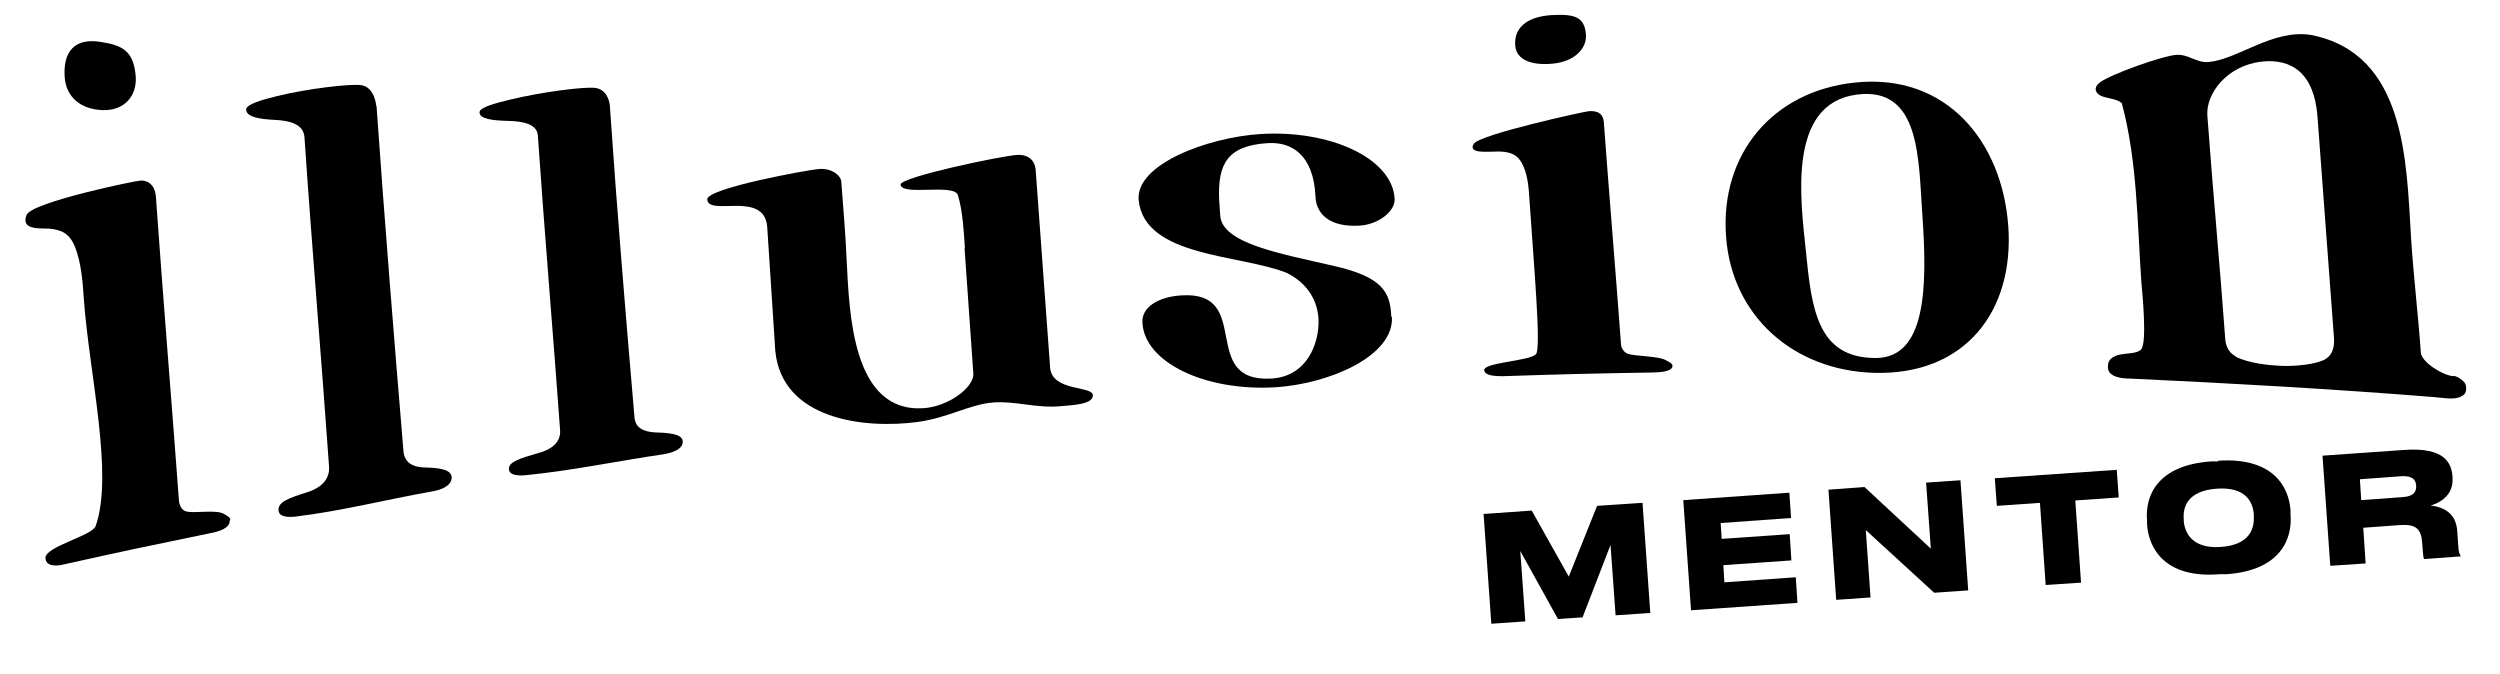 <?xml version="1.0" encoding="UTF-8"?> <svg xmlns="http://www.w3.org/2000/svg" version="1.1" viewBox="0 0 742.3 200"><g><g id="Layer_1"><g id="Layer_1-2" data-name="Layer_1"><g><path d="M440.6,152.6l14.2-1,11,19.6,8.4-21,13.5-.9,2.3,32.7-10.3.7-1.5-20.9-8.3,21.5-7.3.5-11.2-20.2,1.5,20.9-10.1.7-2.3-32.7h0Z"></path><path d="M531.3,146.3l.5,7.5-20.9,1.5.3,4.7,20.2-1.4.5,7.8-20.2,1.4.3,5.1,21.2-1.5.5,7.6-31.6,2.2-2.3-32.7,31.3-2.2h0Z"></path><path d="M554,157.5l1.4,19.9-10.2.7-2.3-32.7,10.7-.8,19.7,18.3-1.4-19.6,10.2-.7,2.3,32.7-10.1.7-20.3-18.6h0Z"></path><path d="M605.8,149.3l-12.9.9-.6-8.2,36.2-2.5.6,8.2-12.9.9,1.7,24.4-10.5.7-1.7-24.4h0Z"></path><path d="M658.6,136.8c16.4-1.1,21,7.8,21.5,14.7v1.3c.6,6.9-2.7,16.6-19.1,17.7h-2c-16.4,1.3-21-7.9-21.5-14.7v-1.3c-.6-6.9,2.7-16.4,19.1-17.5h2ZM658.2,145.1c-8.7.6-10.1,5.5-9.8,9v.6c.3,3.5,2.5,8.3,11,7.7,8.7-.6,10-5.6,9.8-9.1v-.6c-.3-3.6-2.3-8.2-11-7.6Z"></path><path d="M729.6,157.6l.3,4.3c.1,2.1.4,2.6.7,3.1v.2s-10.8.8-10.8.8c-.2-.2-.3-.8-.4-2.1l-.2-2.7c-.3-4.2-1.9-5.6-6.5-5.3l-11,.8.7,10.6-10.5.7-2.3-32.7,24.2-1.7c12.2-.9,14.1,4,14.4,7.9v.4c.3,4.4-2.7,7.1-6.5,8.2,4.4.5,7.6,2.7,7.9,7.6h0ZM701.1,148.5l12.3-.9c3.4-.2,4.1-1.7,4-3.4h0c-.1-1.7-1-3-4.4-2.8l-12.3.9.4,6.2h0Z"></path></g><g><path d="M68.2,154.5c.2,2.4-3.5,3.4-5.7,3.8-17.5,3.6-26.2,5.4-43.6,9.3-2,.5-5.3.7-5.4-1.9-.2-3.4,13.9-6.6,14.9-9.5,5.4-15.3-1.9-45.2-3.5-67.3-.3-4.6-.7-10.7-2.6-15.5-1.6-4.1-4.1-5.2-7.6-5.5-2.5-.2-8.7.6-6.8-4.1,1.6-3.8,32.6-10.2,33.9-10.2.7,0,4.1,0,4.5,4.9,2.1,29.9,4.6,59.9,6.8,89.7,0,1.4.7,3.2,2,3.6,2.5.8,9.2-.7,11.6.9.5.4,1.6.7,1.7,1.7h0ZM19.2,22.8c-.5-7.6,3.1-11.5,10.4-10.4,6.9,1,10.1,2.8,10.7,10.3.4,5.6-3.2,10.2-9.8,10-6.2-.2-10.9-3.6-11.3-9.9Z"></path><path d="M111.8,31.5c2.4,34.2,5.2,68.9,8,102.5.3,3.4,2.8,4.7,6.2,4.8,3.8.1,7.9.4,8.1,2.8.2,2.6-3.2,3.9-5.7,4.3-13.6,2.4-27.3,5.9-40.8,7.5-1.9.2-4.8.2-4.9-1.9-.2-2.4,2.9-3.6,8.7-5.4,3.4-1.1,6.6-3.4,6.3-7.6-2.3-32.6-5.1-65.2-7.3-97.8-.3-3.9-4.5-4.9-8.8-5.1-4.2-.2-8.7-.8-8.5-3.2.2-1.4,4.3-2.7,9.3-3.9,9.1-2.2,21.7-3.7,24.9-3.2,3.1.5,4.2,3.9,4.4,6.1h0Z"></path><path d="M181.1,31.8c2.1,30.7,4.7,62,7.3,92.2.3,3.1,2.7,4.2,6.2,4.4,3.8.1,8,.4,8.1,2.6.2,2.4-3.2,3.5-5.8,3.9-13.7,2-27.4,4.9-40.9,6.2-1.9.2-4.8.1-4.9-1.8-.1-2.1,2.9-3.1,8.8-4.8,3.5-.9,6.7-3,6.4-6.8-2.1-29.1-4.6-58.3-6.6-87.4-.2-3.5-4.4-4.3-8.8-4.4-4.2-.1-8.8-.5-8.5-2.7.2-1.3,4.3-2.5,9.4-3.7,9.1-2.2,21.7-3.8,24.9-3.4,3.2.4,4.2,3.4,4.4,5.4h0Z"></path><path d="M286.5,73.7c-.3-4.9-.7-11.4-2.1-15.8-1.2-3.5-16.7.4-17-3.1-.1-2.2,29.8-8.5,34.6-8.8,3.8-.2,5.3,2.1,5.5,4.3,1.4,19.6,2.9,39.2,4.3,58.8.5,7.2,12.5,5.4,12.7,8.2.2,2.8-6.2,3-9.5,3.3-7.2.7-13.6-1.6-20-1.1-7,.5-13.5,4.6-22.6,5.8-15.8,2.1-40.2-.7-42.2-21.1-1-14.7-1.4-22.1-2.4-36.8-.8-11-17.5-3-17.8-8.2-.2-3.3,30.1-8.8,33-9,3.9-.4,6.7,1.9,6.8,3.8.5,6.8,1.3,16,1.6,23.5.8,15.3,1.6,45.1,22.8,43.7,7.6-.5,15.1-6.3,14.8-10.3-1-14.8-1.6-22.3-2.6-37.1h0Z"></path><path d="M413.3,94.2c.5,11.6-18.7,19.8-34.7,20.8-21,1.2-38.9-7.5-39.4-19.3-.2-4.5,4.7-7.6,11.7-8,21.4-1.3,4.8,25.9,26.6,24.7,10.5-.6,14.2-10.3,14-17.4-.2-5.4-3-10.8-9.5-14-13.8-5.5-42.1-4.6-43.9-21.5-1.1-10.7,20.5-18.7,36.1-19.7,20.8-1.3,39.2,7.2,39.9,19.2.2,3.8-4.9,7.7-10.5,8-8.7.5-12.8-3.4-13-8.6-.6-12.9-7.5-16.3-14.1-15.9-12,.7-15,6.1-14.5,16.9.1,1.8.2,2.7.3,4.5.4,8.3,17.4,11.3,33.5,15,14.7,3.3,17,7.8,17.3,15.1h0Z"></path><path d="M496.6,108.5c.2,1.8-3.7,2.1-5.9,2.1-17.8.3-26.7.5-44.5,1.1-2.1,0-5.4-.1-5.5-1.8-.2-2.3,13.8-2.7,15.4-4.8,1.5-2-.6-25.4-2-46.2-.2-3.2-.5-7.4-2.3-10.6-1.5-2.7-4-3.4-7.5-3.3-2.5,0-8.6.7-6.7-2.3,1.7-2.8,32.9-9.6,34.2-9.7.7,0,4.1-.4,4.4,3.2,1.6,21.9,3.5,44,5.1,65.9,0,1,.7,2.4,1.9,2.9,2.5.9,9.4.6,11.7,2.1.5.3,1.6.7,1.7,1.5h0ZM449.9,13.5c-.4-5.2,3.4-8.5,10.6-9,6.9-.4,10,.4,10.4,5.8.3,4.1-3.4,8-9.9,8.6-6.2.6-10.8-1.1-11.1-5.4h0Z"></path><path d="M596.3,67.1c1.8,25.5-13,44.4-39.9,43.6-23.7-.7-42.2-16.7-43.9-40.5-1.8-24.4,13.8-43.2,38.4-45.7,27-2.8,43.6,17.5,45.4,42.7h0ZM551.2,28.1c-20.7,2.8-16.5,31.7-15,46.4,1.7,17.2,3.4,31.8,20.7,31.8,15,0,15.4-20.9,13.9-42.3-1.2-16.5-.4-38.5-19.6-35.9h0Z"></path><path d="M728.3,111.6c1.2,0,2.7,1.1,3.4,1.9.8,1,.7,2.8,0,3.6-2.3,2-5.8,1-9,.8-30-2.4-60.3-4.1-90.4-5.5-2.1,0-6.2-.4-6.4-3.1-.1-1.6.3-2.7,2-3.5,2.3-1.2,6.1-.4,7.8-2,1.9-1.9.4-16.8.1-20.2-1.2-17.5-1.2-36-5.8-53-1.7-1.4-4.4-1.3-6.3-2.2-1.6-.8-2.2-2.5-.1-4,3.3-2.4,18.4-7.8,22.5-8.1,3.8-.3,6.1,2.5,9.8,2.1,8.6-.8,19.1-9.9,30.4-8,28.2,5.6,28.2,37.8,29.6,60.3.7,11.1,2.1,22.6,2.9,34,.2,2.8,6.5,6.8,9.7,7h0ZM663.8,105.9c3.9,2,10.3,2.6,13.1,2.7,3.1.2,9.1-.1,12.6-1.5,3-1.2,3.7-3.8,3.5-6.8-1.6-21.9-3.3-43.9-4.9-65.8-1-12.8-7.7-17.2-16.6-16.2-10.4,1.2-16.5,9.6-16.1,15.9,1.6,22,3.7,44.2,5.3,66.2.1,1.9.8,4.2,3.1,5.4h0Z"></path></g></g></g></g></svg> 